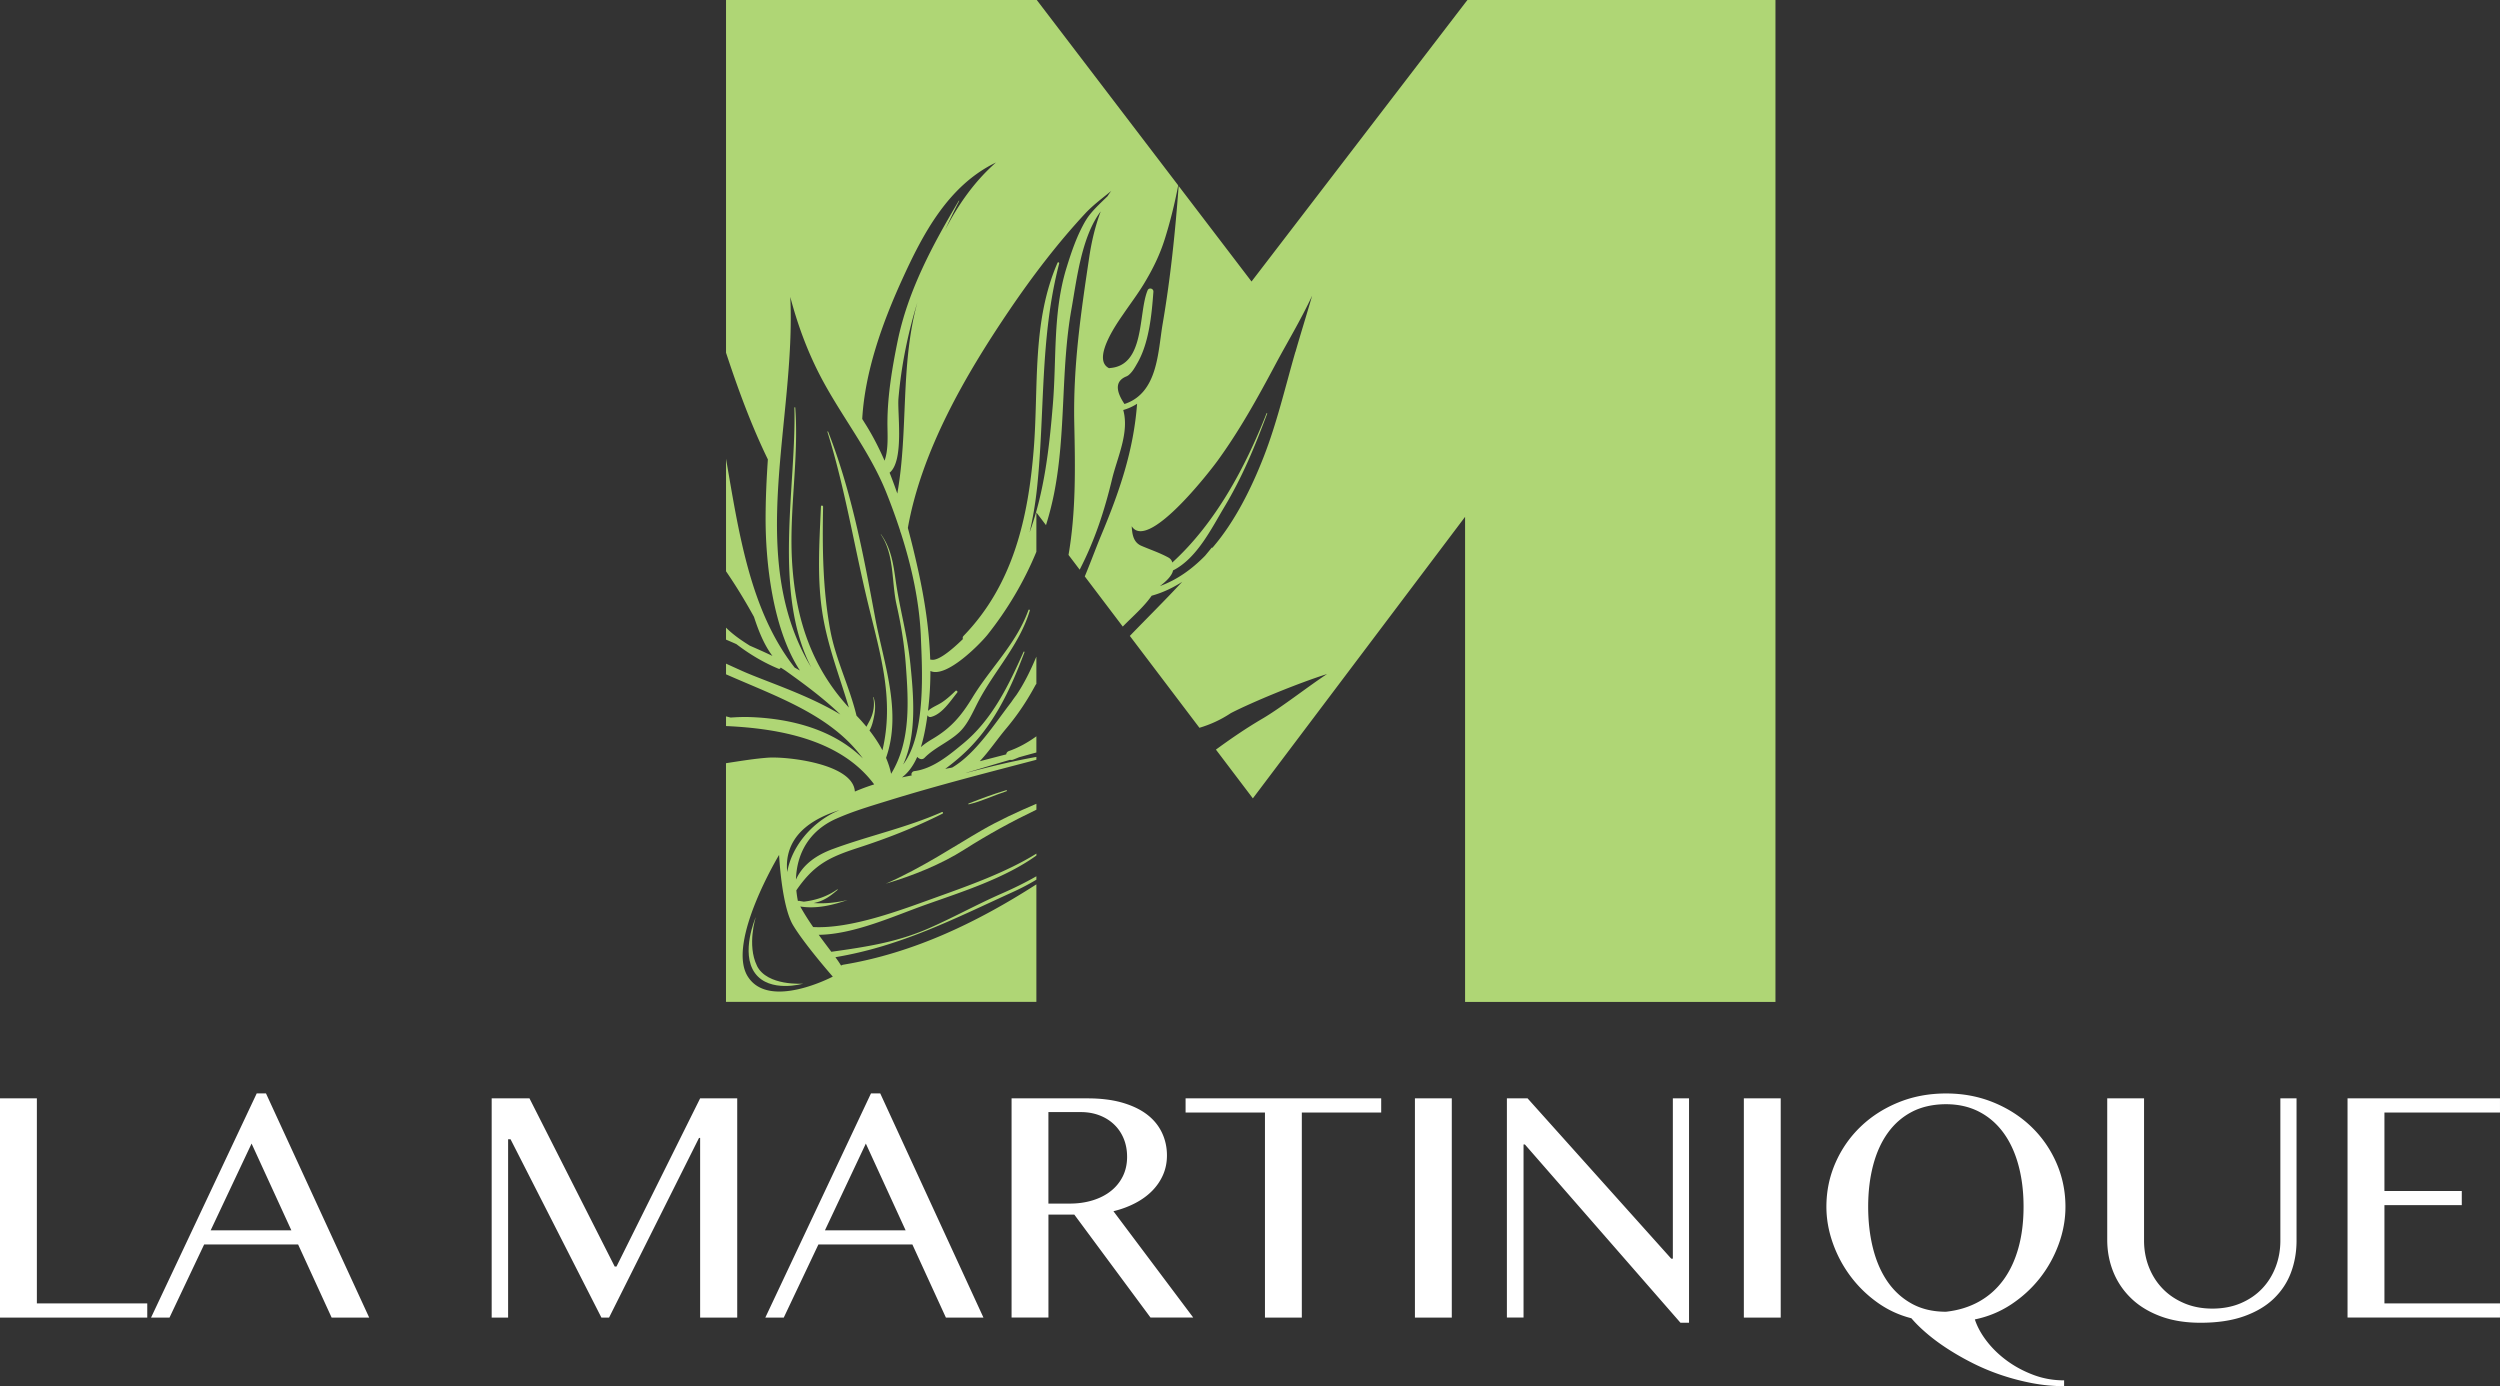 <svg xmlns="http://www.w3.org/2000/svg" viewBox="0 0 803.52 445.52"><rect x="0" y="0" width="803.52" height="445.52" fill="#333333" stroke="none"/><defs><style>.cls-1{fill:#afd675;stroke-width:0}</style></defs><g id="M_V"><path class="cls-1" d="M243.29 310.39c-3.25-6.62-.38-15.62-.38-15.62s-5 11.5-.25 18 15.5 3.38 15.5 3.38-11.62.88-14.88-5.75zm68.08-51.87c4.19-.97 8.09-2.9 12.17-4.23.21-.07.07-.37-.14-.31-4.1 1.21-8.13 2.73-12.11 4.29-.13.05-.07.28.08.25zm-26.68 25.5c8.6-2.52 17.72-6.17 25.25-10.96 7.56-4.81 15.23-9.02 23.17-12.82v-1.9c-5.99 2.55-11.9 5.26-17.59 8.54-8.12 4.67-19.35 12.18-30.83 17.14z"/><path class="cls-1" d="M471.65 0l-.73.93-68.67 89.55-23.42-30.7c-1.1 14.73-2.6 29.46-5.14 44.29-1.55 9.07-1.5 22.22-12.27 25.78-3.1-4.6-2.83-7.58.81-8.95.14-.09.28-.18.43-.27 1.34-1.09 2.09-2.52 2.93-3.98 3.72-6.46 4.59-15.58 5.12-22.86.08-1.09-1.43-1.49-1.86-.47-3.06 7.27-.72 24.14-12.13 24.97-.08 0-.16.04-.24.06-5.89-2.88 3.08-15.23 4.61-17.47 2.2-3.23 4.6-6.39 6.62-9.74 2.82-4.67 5.08-9.24 6.71-14.47 1.62-5.16 3.12-11.07 4.26-17.1L333.58.46l-.36-.46h-99.87v113.36c3.85 11.7 8.11 23.32 13.45 34.3-.43 6.36-.73 12.74-.73 19.15 0 13.6 2.15 35.15 11.04 48.72-.56-.34-1.13-.64-1.7-.97-14.37-18.27-17.97-43.59-22.06-67.11v36.16c3.24 4.73 6.22 9.64 8.99 14.66 1.46 4.48 3.22 8.95 5.93 12.55-2.39-1.15-4.82-2.23-7.26-3.29-2.72-1.7-5.36-3.5-7.66-5.8v3.85c1.11.47 2.22.95 3.32 1.44 4.17 3.19 8.66 5.89 13.55 7.92.35.14.61-.09.7-.38.6.39 1.22.76 1.79 1.17 5.31 3.81 11.77 8.49 17.39 13.91-10.71-6.47-24.25-10.7-31.68-14.04-1.67-.75-3.37-1.52-5.07-2.3v3.43c16.37 7.23 33.82 13.05 43.99 27.05-9.32-9.19-22.78-12.81-36.14-13.3-2.1-.08-4.23 0-6.36.15-.5-.13-1-.25-1.49-.38v3.11c17.78.79 37.12 4.62 47.62 18.75-2.13.67-4.19 1.44-6.21 2.3-.54-9.01-22.02-11.33-27.99-10.88-4.47.33-8.95 1.09-13.43 1.77V322h99.76v-37.76c-19.09 12.26-39.63 22.11-62.04 25.82-.29.05-.51.16-.73.28a41.91 41.91 0 00-1.81-2.67c0-.01-.01-.02-.02-.02 21.03-3.52 38.07-12.29 57.37-21.1a75.52 75.52 0 007.23-3.81v-1.1c-3.58 2.05-7.29 3.87-11.29 5.62-7.93 3.48-15.51 7.71-23.44 11.17-10.23 4.46-20.2 5.94-31.09 7.47-.03 0-.05.02-.07.02-1.27-1.68-2.67-3.54-4.07-5.46 11.38-.15 24.24-6.08 34.45-9.7 11.56-4.11 25.26-8.42 35.52-15.79v-.62c-9.66 6.03-21.97 10.38-32.37 14.12-11.11 4.01-27.17 10.13-39.38 9.49a79.664 79.664 0 01-4.15-6.6c5.29.82 10.29-.41 15.22-2.09-3.74.87-7.39 1.23-10.88.98.67-.15 1.33-.32 1.98-.56 2.28-.85 3.83-2.12 5.68-3.67.1-.08-.02-.22-.12-.15-3.19 2.26-6.91 3.49-10.75 3.93-.43-.09-.88-.12-1.3-.23a.871.871 0 00-.58.03c-.24-1.15-.4-2.3-.51-3.44 5.61-8.2 10.48-10.63 19.86-13.67 9.37-3.04 18.32-6.55 27.13-10.98.31-.16.1-.64-.23-.5-11.33 5.01-23.33 7.57-34.9 11.82-5.46 2-9.75 5.01-11.98 9.86.22-8.26 4.19-15.68 12.96-19.56 5.48-2.43 11.03-4.05 16.74-5.82 15.72-4.86 31.65-8.93 47.57-13.11v-.92c-7.45 1.33-15.08 3.15-22.53 5.14a.55.55 0 00.09-.07c4.66-1.38 9.31-2.79 13.98-4.14.28.07.59.07.93-.04.66-.23 1.31-.5 1.96-.78 1.85-.52 3.71-1.03 5.57-1.53v-5.2c-2.76 1.99-5.68 3.63-8.79 4.72-.59.21-.86.63-.9 1.08-2.84.73-5.67 1.48-8.5 2.2 3.03-3.21 5.55-7.01 8.53-10.56 3.81-4.54 6.79-9.09 9.44-14.03l.22-.25v-8.78c-1.84 4.41-3.94 8.68-6.47 12.41-.56.72-1.09 1.46-1.59 2.21-5.31 6.87-11.38 16.52-18.99 21.03-.74.15-1.5.29-2.25.43 2.47-1.8 4.57-3.65 5.25-4.26 10-8.93 15.58-20.86 20.22-33.22.07-.19-.21-.3-.29-.12-4.86 10.86-10.08 21.78-19.43 29.48-4.48 3.7-9.78 8.13-15.71 8.85-.52.06-1.02.66-.87 1.19.02.07.06.12.08.19-1.05.21-2.11.41-3.16.64 2.21-1.66 3.76-3.99 4.92-6.61.57.7 1.6 1.07 2.33.32 3.27-3.33 7.72-5.01 11.13-8.18 2.82-2.62 4.46-6.7 6.24-10.07 5.28-9.99 13.15-18.07 16.48-29.08.09-.28-.33-.45-.44-.17-3.93 10.9-12.15 18.49-18.03 28.16-3.53 5.78-6.75 9.64-12.64 13.16-1.45.86-2.72 1.68-3.91 2.73.64-2.04 1.11-4.15 1.48-6.19.25-1.36.46-2.71.64-4.07.19.41.58.7 1.14.56 3.58-.89 6.24-5.14 8.43-7.83.28-.34-.24-.83-.56-.53-1.36 1.32-2.78 2.63-4.37 3.68-1.4.93-3.17 1.55-4.4 2.67-.03.03-.04.06-.07.09.53-4.3.78-8.59.78-12.85 5.19 2.42 16.14-8.88 18.34-11.64 6.41-8.06 11.77-17.08 15.72-26.67v-12.64l3.09 4.08c1.04-3.33 1.91-6.71 2.59-10.12 3.9-19.63 2.11-39.79 5.59-59.29 1.69-9.45 3.22-23.27 9.41-31.43-1.77 4.74-2.92 9.58-3.68 14.65-2.71 18.1-5.22 35.11-4.82 53.51.32 14.29.54 28.39-1.85 42.25l3.59 4.74c4.83-9.35 7.95-18.88 10.4-29.08 1.69-7.04 5.61-14.98 3.6-22.24 1.44-.39 2.97-1.06 4.45-2-1.13 15.15-5.71 28.33-11.55 42.29-1.58 3.77-3.28 8.45-5.26 13.2l12.21 16.12c3.12-3.2 6.77-6.3 9.29-9.92 3.5-.97 6.77-2.5 9.81-4.47-5.49 5.92-11.28 11.64-16.83 17.39l22.37 29.53c3.46-1.04 6.79-2.52 10.1-4.72 7.16-3.68 21.79-9.68 30.91-12.56-6.25 4.12-14.66 10.75-20.68 14.29-5.17 3.03-10.15 6.42-15.03 10l11.87 15.67 68.21-90.48v155.91h99.76V0h-99.04zM267.67 313.89s-20.62 10.88-27.38-.12 10.12-39 10.12-39 .75 16.38 4.5 22.62 12.75 16.5 12.75 16.5zm.27-52.66c-7.52 3.81-13.51 11.04-14.92 19.05-.13-1.36-.15-2.72.03-4.09 1.16-8.82 8.94-13.34 16.75-15.81-.62.28-1.25.55-1.85.85zm21.88-171.09c6.8-15 14.97-30.52 30.29-37.91-6.87 6.03-12.16 13.56-16.35 21.71 1.44-3.14 2.94-6.26 4.54-9.35.04-.08-.09-.15-.13-.07-8.44 14.24-16.38 28.94-19.71 45.33-1.71 8.43-3.17 17.12-3.23 25.75-.03 3.77.44 8.64-.92 12.47-1.75-4-3.72-7.87-5.99-11.51-.4-.64-.79-1.27-1.19-1.91.86-15.21 6.47-30.82 12.69-44.51zm-1.05 37.96c.91-10.69 3.04-20.97 6.1-30.98-5.6 20.45-2.84 41.02-6.47 61.52-.77-2.26-1.6-4.5-2.48-6.71 4.75-3.82 2.46-19.32 2.85-23.83zm1.49 117.66c4.48-9.72 3.37-22.15 2.34-32.35-.92-9.07-3.42-17.69-4.7-26.68-.78-5.49-1.47-10.47-4.74-15-.03-.04-.09 0-.06.04 4.46 6.64 3.4 15.23 5.07 22.65 1.44 6.39 2.48 12.68 2.96 19.22.87 11.76 1.66 24.64-4.72 35.06-.35-1.74-.92-3.45-1.63-5.12 5.21-14.82-.82-30.57-3.54-45.25-3.73-20.15-7.59-40.49-15.08-59.61-.06-.14-.25-.04-.21.1 5.68 18.19 8.63 37 13.12 55.47 3.95 16.24 8.38 30.65 4.55 46.86-1.16-2.21-2.58-4.33-4.16-6.37.78-1.33 1.15-2.99 1.45-4.43.43-2.16.56-4.2-.15-6.31-.02-.06-.12-.03-.11.03.51 2.27.17 4.66-.77 6.79-.4.91-.94 1.81-1.4 2.72a62.871 62.871 0 00-3.19-3.56c-2.26-9.36-6.7-18.05-8.45-27.55-2.41-13.09-2.55-26.31-2.29-39.6 0-.44-.67-.53-.69-.08-.51 11.77-1.36 23.78.67 35.47 1.73 10.03 5.42 19.45 8.3 29.15-11.98-13.04-17.03-28.47-18.21-46.16-1.12-16.82 2.2-33.42.98-50.24-.01-.18-.28-.13-.27.04.62 25.29-7.04 59.3 5.43 83.5-21.29-35.36-4.87-79.33-6.76-119.11 2.25 8.52 5.25 16.82 9.32 24.77 6.64 13 16.12 24.53 21.55 38.11 1.61 4.03 3.11 8.16 4.48 12.35v.08c.02.17.08.31.16.44 3.54 10.97 6.05 22.39 6.48 33.81.34 9.26 1.8 30.92-5.73 40.74zm58.72-174.94c-2.83 4.82-4.57 9.99-6.21 15.3-4.4 14.34-3.15 29.14-4.37 43.86-1.15 13.95-2.71 27.96-7.48 41.13 1.12-4.8 1.88-9.55 2.35-13.91 2.64-24.53.87-48.38 7.16-72.51.09-.35-.39-.56-.54-.21-8.27 19.02-6.03 39.7-7.64 59.89-1.77 22.14-6.62 43.54-22.54 59.99-.32.33-.35.72-.22 1.03-3.75 3.66-8.03 7.15-10.19 6.63-.11-.03-.21-.02-.32-.02-.32-9.71-1.79-19.36-3.95-29.07-.97-4.36-2.04-8.81-3.24-13.25 4.43-24.91 18.57-49.25 32.66-70.03 7.37-10.86 15.37-21.37 24.31-31 2.45-2.64 5.5-4.92 8.43-7.3-.44.54-.84 1.12-1.22 1.72-2.62 2.56-5.4 5.07-6.99 7.78zm67.36 42.29c-3.23 11.22-5.96 22.94-10.22 33.82-3.89 9.93-9.21 20.76-16.43 29.12-.11-.04-.24-.03-.33.08-.65.83-1.34 1.65-2.02 2.47-4.22 4.32-9.02 7.77-14.53 9.77 2.12-1.59 3.94-3.44 4.21-5.03 7.66-3.86 12.32-13.41 16.46-20.33 5.96-9.96 9.75-19.29 13.82-30.1 0-.03-.02-.03-.02-.06-.02-.05-.04-.07-.09-.07h-.01c-.03.01-.07 0-.09.04-6.82 17.37-16.41 35.31-30.32 47.99-.12-.69-.59-1.26-1.26-1.63-2.8-1.53-5.76-2.5-8.68-3.76-2.56-1.11-2.93-3.66-3.09-6.29 5.16 8.18 25.02-17.52 27.5-20.91 7.17-9.84 13.04-20.46 18.76-31.2 3.56-6.68 8.11-14.2 11.74-22-1.75 6.04-3.63 12.04-5.37 18.09z"/></g><path d="M0 353.02h11.85v65.91h35.48v4.55H0v-70.46zm85.49-1.59l33.17 72.05h-12.07l-10.77-23.49H65.61l-11.13 23.49h-5.93l33.96-72.05h2.96zm-17.78 44.01h25.94l-12.79-27.89-13.15 27.89zm90.33-42.42h12.14l27.39 54.05h.58l26.88-54.05h11.92v70.46h-11.92v-57.74h-.36l-28.91 57.74h-2.46l-29.2-57.31h-.79v57.31h-5.28v-70.46zm124.88-1.59l33.17 72.05h-12.07l-10.77-23.49h-30.21l-11.13 23.49h-5.93l33.96-72.05h2.96zm-17.78 44.01h25.94l-12.79-27.89-13.15 27.89zm59.98-42.42h24.43c4.24 0 7.95.46 11.13 1.37 3.18.92 5.83 2.18 7.95 3.79 2.12 1.61 3.72 3.55 4.81 5.82 1.08 2.26 1.63 4.72 1.63 7.37 0 2.22-.41 4.28-1.23 6.18-.82 1.9-1.99 3.63-3.5 5.17-1.52 1.54-3.34 2.87-5.46 3.97-2.12 1.11-4.46 1.98-7.01 2.6l25.65 34.18h-13.73l-24.5-33.1h-8.31v33.1h-11.85v-70.46zm11.85 33.82h6.87c2.65 0 5.11-.35 7.37-1.05 2.26-.7 4.22-1.7 5.85-3 1.64-1.3 2.91-2.88 3.83-4.73.91-1.85 1.37-3.94 1.37-6.25 0-2.12-.36-4.06-1.08-5.82-.72-1.76-1.75-3.28-3.07-4.55-1.33-1.28-2.9-2.26-4.73-2.96-1.83-.7-3.83-1.05-6-1.05h-10.41v29.41zm106.96-33.82v4.55h-25.51v65.91h-11.85v-65.91h-25.51v-4.55h62.87zm10.84 0h11.85v70.46h-11.85v-70.46zm29.56 0h6.65l46.18 51.53h.51v-51.53h5.2v72.12h-2.75l-50.01-57.31h-.43v55.64h-5.35v-70.46zm76.16 0h11.85v70.46h-11.85v-70.46zm102.91 92.5c-3.47 0-6.9-.33-10.3-.98s-6.7-1.52-9.9-2.6-6.26-2.36-9.18-3.83a85.158 85.158 0 01-8.09-4.62c-2.48-1.61-4.71-3.26-6.68-4.95-1.98-1.69-3.61-3.3-4.91-4.84-4-1.01-7.67-2.72-11.02-5.13a39.115 39.115 0 01-8.64-8.49c-2.41-3.25-4.29-6.8-5.64-10.66-1.35-3.85-2.02-7.71-2.02-11.56 0-5.01.98-9.73 2.93-14.16 1.95-4.43 4.65-8.3 8.09-11.6 3.44-3.3 7.5-5.9 12.18-7.8 4.67-1.9 9.76-2.85 15.25-2.85s10.5.95 15.18 2.85c4.67 1.9 8.73 4.5 12.18 7.8 3.44 3.3 6.14 7.17 8.09 11.6 1.95 4.43 2.93 9.15 2.93 14.16 0 4.05-.72 8.06-2.17 12.03s-3.46 7.6-6.03 10.88c-2.58 3.28-5.65 6.09-9.21 8.46-3.57 2.36-7.47 3.97-11.71 4.84.77 2.36 2.06 4.71 3.87 7.05s3.99 4.43 6.54 6.29c2.55 1.85 5.38 3.36 8.49 4.52s6.37 1.73 9.79 1.73v1.88zm-37.94-23.92c3.95-.43 7.48-1.52 10.59-3.25s5.72-4.05 7.84-6.94c2.12-2.89 3.73-6.32 4.84-10.3 1.11-3.97 1.66-8.39 1.66-13.26s-.54-9.25-1.63-13.3-2.69-7.53-4.81-10.44c-2.12-2.91-4.73-5.18-7.84-6.79-3.11-1.61-6.66-2.42-10.66-2.42s-7.77.81-10.88 2.42c-3.11 1.61-5.71 3.88-7.8 6.79-2.1 2.92-3.67 6.4-4.73 10.44-1.06 4.05-1.59 8.48-1.59 13.3s.53 9.37 1.59 13.51c1.06 4.14 2.64 7.71 4.73 10.7 2.1 2.99 4.7 5.32 7.8 7.01 3.11 1.69 6.73 2.53 10.88 2.53zm51.81-68.58h11.85v45.74c0 2.99.52 5.81 1.55 8.46 1.04 2.65 2.5 4.96 4.41 6.94 1.9 1.98 4.21 3.54 6.94 4.7 2.72 1.16 5.75 1.73 9.07 1.73s6.41-.58 9.11-1.73c2.7-1.16 4.99-2.72 6.87-4.7 1.88-1.97 3.32-4.29 4.34-6.94 1.01-2.65 1.52-5.47 1.52-8.46v-45.74h5.2v45.74c0 3.61-.59 7.01-1.77 10.19-1.18 3.18-3.01 5.97-5.49 8.38-2.48 2.41-5.67 4.31-9.58 5.71s-8.58 2.1-14.02 2.1c-4.87 0-9.17-.7-12.9-2.1-3.73-1.4-6.87-3.31-9.39-5.75a24.3 24.3 0 01-5.75-8.49c-1.3-3.23-1.95-6.67-1.95-10.33v-45.46zm126.25 0v4.55h-37.14v25.22h24.86v4.55h-24.86v31.58h37.14v4.55h-49v-70.46h49z" fill="#fff" stroke-width="0" id="Texte_V"/></svg>